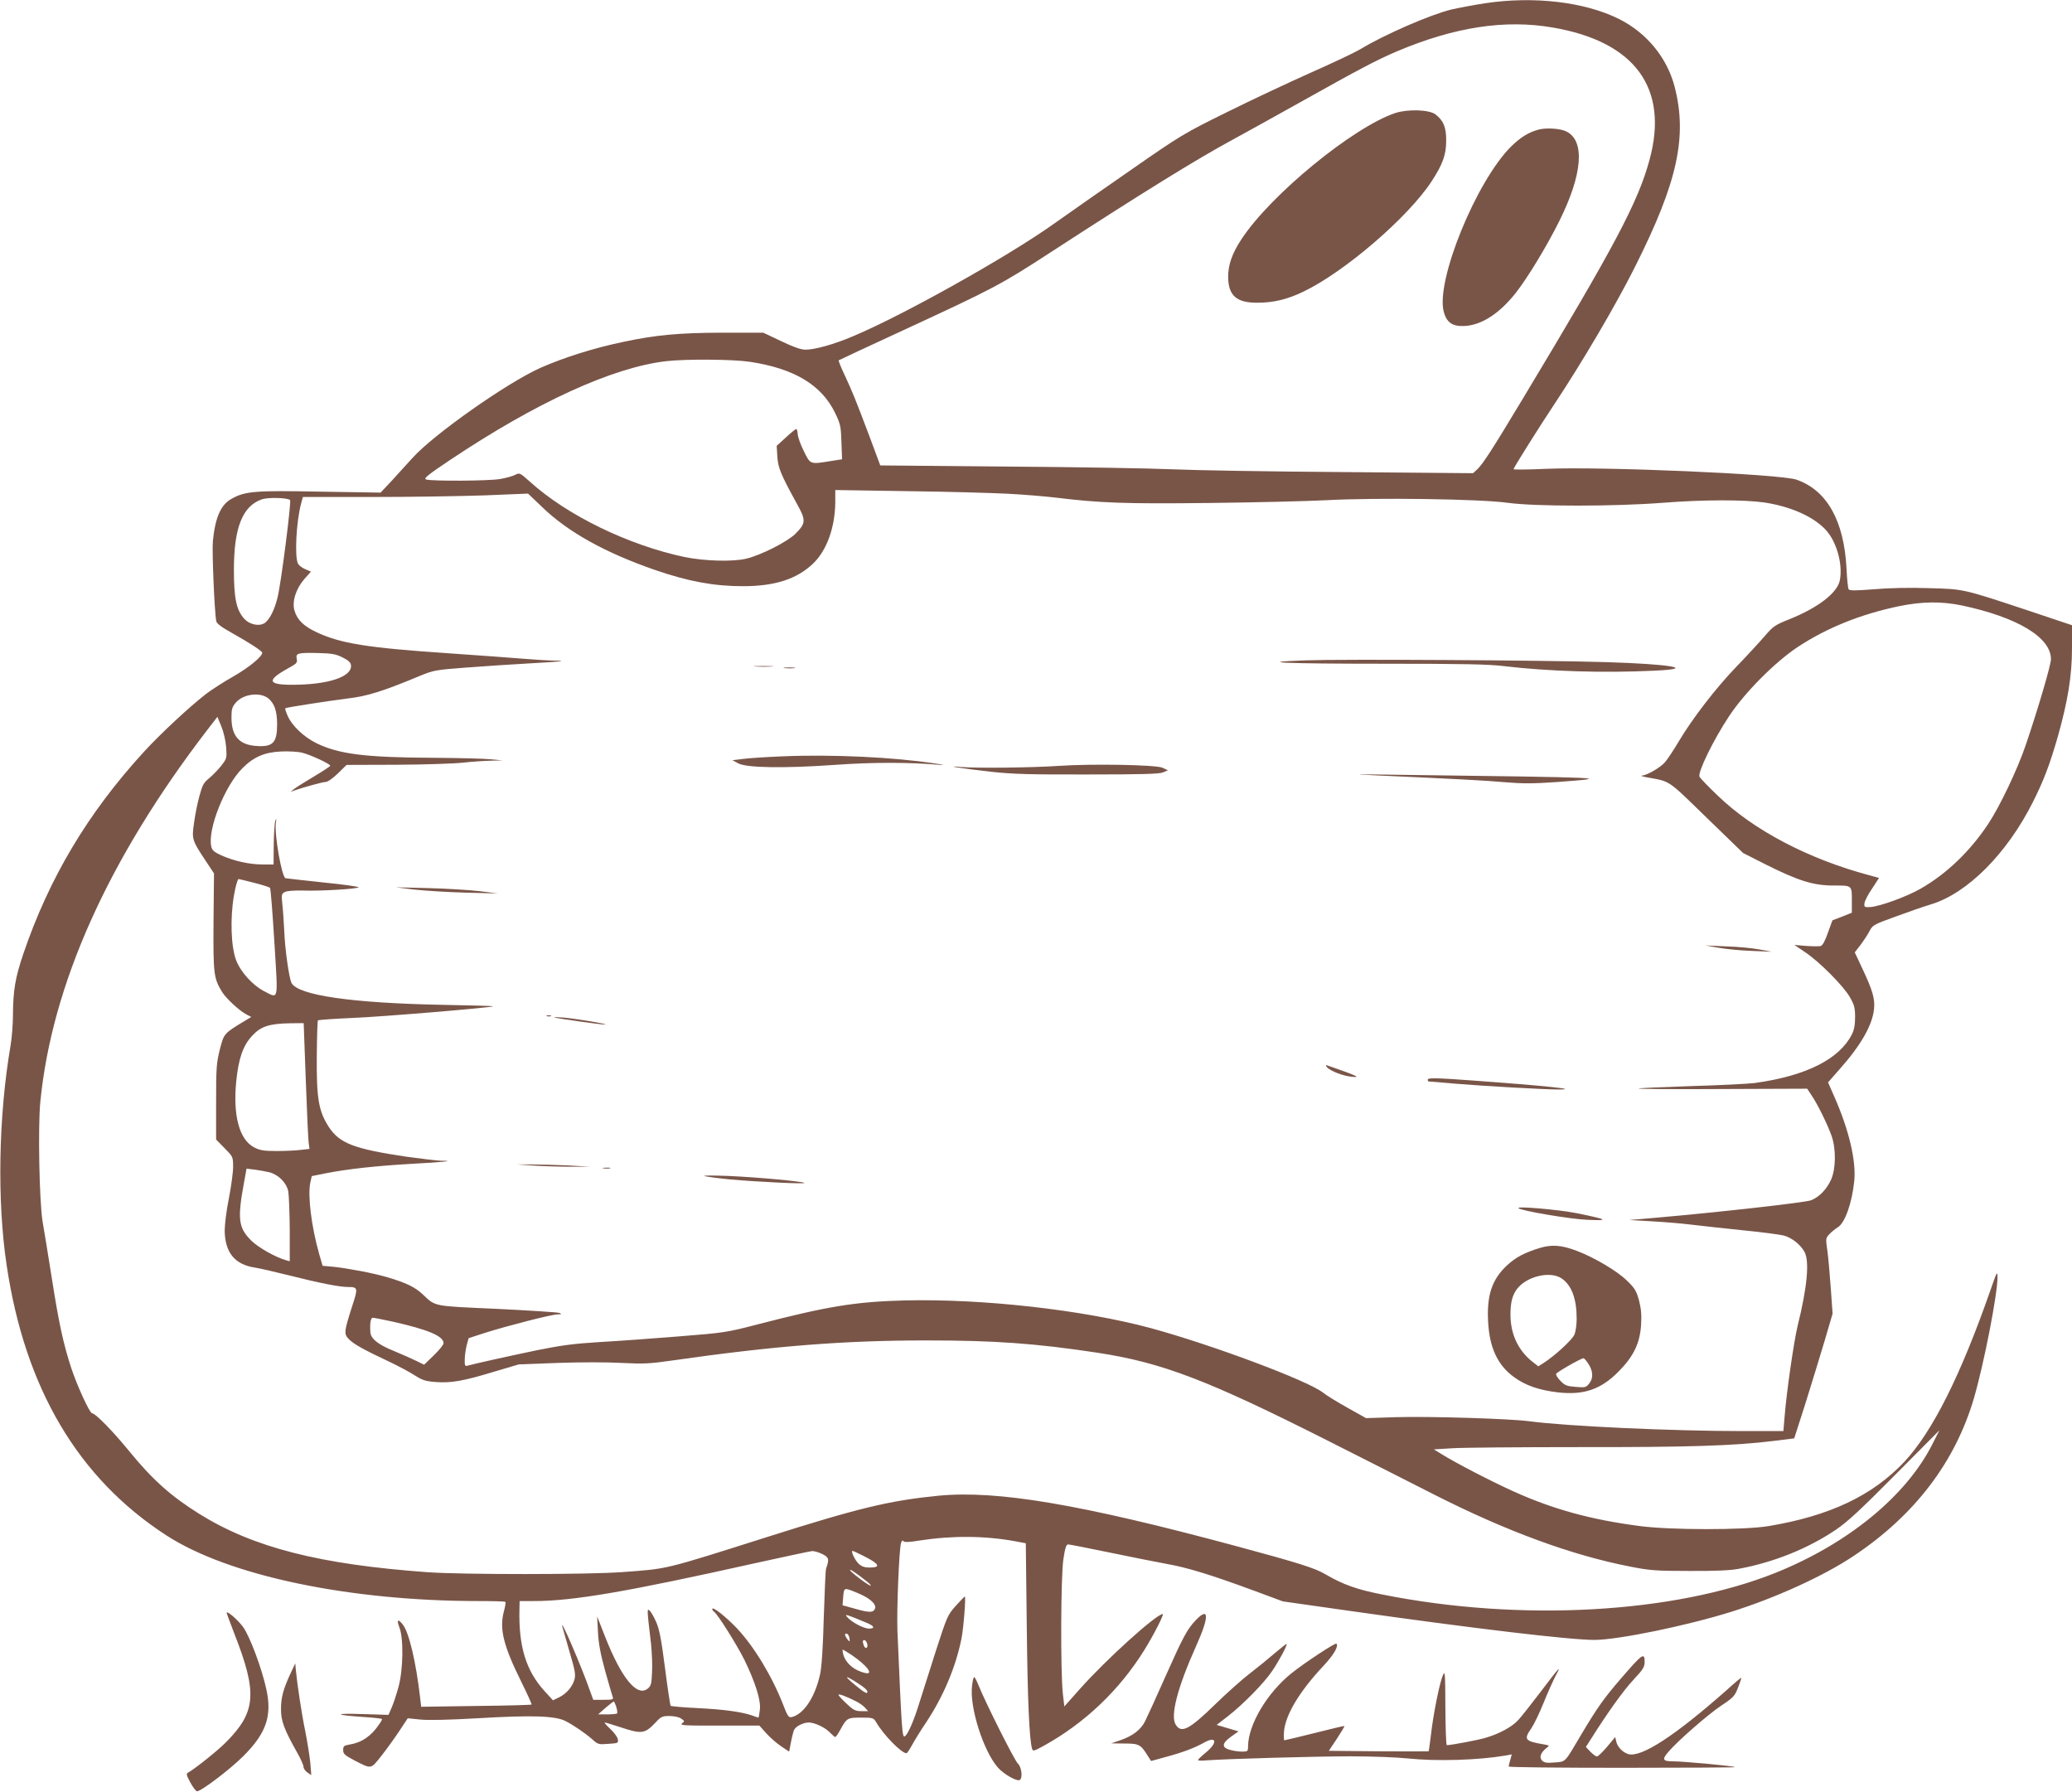 <?xml version="1.0" standalone="no"?>
<!DOCTYPE svg PUBLIC "-//W3C//DTD SVG 20010904//EN"
 "http://www.w3.org/TR/2001/REC-SVG-20010904/DTD/svg10.dtd">
<svg version="1.0" xmlns="http://www.w3.org/2000/svg"
 width="1280pt" height="1107pt" viewBox="0 0 1280 1107"
 preserveAspectRatio="xMidYMid meet">
<g transform="translate(0,1107) scale(0.1,-0.1)"
fill="#795548" stroke="none">
<path d="M9175 11050 c-67 -10 -161 -28 -210 -39 -128 -31 -416 -156 -565
-247 -30 -18 -167 -83 -305 -144 -137 -61 -371 -171 -520 -245 -261 -129 -280
-140 -589 -355 -175 -121 -389 -271 -475 -332 -289 -206 -943 -571 -1246 -697
-116 -49 -232 -81 -289 -81 -28 0 -74 16 -151 53 l-110 52 -255 0 c-266 -1
-409 -14 -610 -57 -179 -37 -369 -97 -513 -161 -207 -93 -660 -412 -789 -556
-38 -42 -97 -107 -132 -145 l-65 -69 -373 6 c-404 8 -465 3 -549 -45 -65 -36
-100 -116 -114 -261 -6 -62 10 -440 21 -494 3 -15 32 -37 97 -73 109 -61 187
-112 187 -122 0 -24 -83 -92 -181 -148 -62 -35 -137 -84 -168 -108 -103 -80
-281 -246 -381 -355 -348 -380 -587 -781 -747 -1252 -49 -146 -62 -222 -63
-375 0 -58 -7 -143 -15 -190 -74 -433 -84 -956 -24 -1355 113 -761 442 -1317
988 -1670 385 -249 1128 -405 1930 -405 87 0 160 -2 163 -5 3 -3 -1 -29 -9
-58 -29 -108 -4 -211 107 -435 37 -75 66 -139 64 -141 -3 -3 -157 -7 -343 -9
l-339 -5 -7 59 c-25 217 -68 399 -106 448 -31 39 -40 32 -22 -16 27 -68 24
-260 -5 -368 -13 -47 -32 -105 -43 -129 l-19 -44 -163 5 c-179 6 -173 -6 9
-18 63 -4 114 -10 114 -13 0 -4 -7 -18 -17 -31 -48 -73 -108 -114 -182 -126
-36 -6 -41 -10 -41 -34 0 -24 9 -32 67 -63 109 -56 102 -57 166 23 31 39 81
108 111 153 l55 83 78 -8 c50 -5 177 -2 353 8 334 20 478 15 541 -16 55 -28
123 -75 169 -115 33 -30 38 -32 98 -27 63 4 63 5 58 31 -4 14 -25 43 -48 63
-22 21 -37 38 -32 38 5 0 49 -14 99 -30 130 -43 149 -40 216 31 32 35 41 39
85 39 29 0 59 -7 72 -16 22 -15 22 -17 5 -30 -15 -12 16 -14 230 -13 l248 0
41 -46 c23 -26 64 -62 92 -81 l51 -34 11 57 c6 32 15 66 19 76 10 23 57 47 92
47 38 -1 103 -32 132 -64 14 -14 27 -26 31 -26 3 0 17 19 30 43 41 75 45 77
129 77 74 0 77 -1 94 -29 46 -79 156 -191 187 -191 4 0 20 24 35 52 16 29 54
91 86 138 107 161 184 344 219 520 13 67 28 261 20 258 -4 -2 -29 -28 -57 -59
-49 -55 -53 -65 -121 -275 -39 -121 -85 -266 -103 -324 -32 -105 -70 -193 -89
-205 -17 -10 -19 25 -46 650 -5 131 10 500 22 543 4 14 10 19 14 13 5 -9 32
-8 101 3 200 31 404 30 593 -5 l63 -12 6 -516 c5 -459 16 -699 33 -754 5 -16
12 -14 72 19 255 141 468 345 621 591 59 95 124 223 114 223 -43 -3 -351 -282
-511 -462 l-97 -109 -9 78 c-15 133 -13 725 3 830 10 69 18 93 29 93 8 0 121
-22 251 -49 130 -27 290 -59 356 -71 130 -23 271 -66 545 -167 l175 -65 415
-59 c761 -108 1357 -179 1509 -179 146 0 573 88 847 174 274 86 570 221 754
344 379 252 630 583 745 978 63 218 145 641 145 746 -1 39 -5 30 -44 -82 -184
-527 -358 -874 -532 -1060 -197 -209 -461 -334 -839 -397 -151 -25 -610 -25
-800 1 -297 39 -530 103 -772 212 -142 64 -360 177 -448 232 l-47 29 114 7
c62 4 412 7 778 7 677 -1 963 8 1205 38 l129 16 69 215 c37 118 90 292 118
385 l50 170 -11 155 c-6 85 -15 190 -21 233 -11 76 -11 79 12 103 13 14 36 33
51 42 45 26 89 150 103 288 12 125 -33 315 -123 519 l-39 89 71 81 c131 147
203 272 213 372 7 62 -9 117 -74 254 l-45 96 37 48 c20 27 45 65 55 85 18 35
27 40 157 87 76 28 176 63 223 77 224 68 469 314 628 631 67 132 104 231 153
400 63 222 89 381 89 550 l0 143 -257 86 c-421 140 -409 137 -629 143 -116 4
-248 1 -338 -7 -114 -9 -150 -9 -156 0 -4 6 -10 64 -13 128 -15 295 -121 484
-309 549 -101 35 -1198 82 -1546 67 -111 -5 -202 -6 -202 -2 0 8 164 269 250
398 171 257 385 620 502 855 261 519 323 801 243 1110 -47 180 -174 334 -346
419 -212 105 -526 141 -824 96z m417 -150 c509 -87 719 -375 598 -818 -72
-263 -213 -529 -787 -1482 -186 -309 -242 -396 -277 -429 l-26 -24 -807 7
c-445 3 -916 11 -1048 17 -132 6 -592 14 -1023 17 l-784 7 -67 180 c-86 228
-103 270 -153 378 -23 48 -39 89 -37 91 2 2 182 86 399 186 556 257 602 281
905 478 571 371 911 581 1135 702 74 40 261 144 415 230 368 206 469 259 595
313 355 150 667 198 962 147z m-4959 -2065 c272 -41 441 -142 525 -314 34 -70
37 -84 40 -182 l4 -106 -70 -11 c-128 -21 -126 -22 -166 61 -20 39 -37 87 -38
105 -1 17 -5 32 -9 32 -4 0 -33 -23 -64 -52 l-57 -52 4 -65 c4 -70 21 -111
121 -293 57 -102 56 -120 -10 -186 -50 -49 -211 -131 -303 -153 -83 -20 -257
-15 -380 10 -347 73 -728 258 -958 467 -60 53 -62 55 -89 41 -15 -8 -58 -20
-94 -26 -69 -12 -418 -14 -456 -3 -18 6 6 26 145 119 533 357 1007 574 1338
612 121 14 412 12 517 -4z m1595 -815 c96 -5 229 -16 295 -24 272 -33 425 -39
942 -33 281 3 607 11 725 17 309 17 955 8 1125 -16 168 -23 656 -23 954 0 254
20 506 20 631 2 163 -25 300 -86 377 -167 68 -72 108 -212 89 -313 -15 -78
-134 -170 -314 -242 -85 -34 -98 -42 -150 -103 -31 -36 -109 -121 -174 -188
-129 -134 -273 -321 -358 -464 -30 -51 -68 -108 -84 -127 -30 -34 -111 -81
-143 -83 -10 -1 2 -5 27 -10 153 -28 126 -10 372 -249 l226 -219 140 -71 c204
-102 295 -130 420 -130 116 0 112 3 112 -100 l0 -68 -60 -24 -60 -23 -28 -77
c-18 -52 -33 -78 -45 -82 -11 -2 -51 -2 -91 1 l-71 6 65 -44 c87 -57 240 -211
278 -279 27 -47 32 -65 32 -123 0 -48 -6 -79 -20 -107 -78 -153 -283 -256
-600 -300 -41 -5 -218 -14 -394 -19 -175 -6 -321 -12 -324 -15 -3 -3 231 -5
519 -3 l523 2 27 -41 c38 -55 102 -187 125 -254 27 -80 25 -200 -4 -266 -27
-60 -72 -107 -123 -128 -34 -14 -569 -74 -969 -109 l-155 -13 135 -8 c74 -4
187 -13 250 -21 63 -8 207 -23 320 -35 113 -11 225 -26 249 -32 50 -13 104
-56 129 -102 31 -59 16 -219 -43 -456 -23 -95 -69 -412 -81 -567 l-7 -83 -251
0 c-433 0 -1089 30 -1321 61 -122 16 -622 31 -818 25 l-188 -6 -111 62 c-61
34 -132 77 -157 97 -98 75 -687 295 -1062 397 -419 113 -1041 183 -1523 171
-302 -8 -474 -36 -906 -148 -189 -49 -205 -52 -485 -74 -159 -13 -380 -29
-490 -35 -162 -10 -236 -20 -390 -51 -186 -39 -393 -85 -427 -95 -15 -5 -18 1
-17 38 0 24 6 63 12 88 l12 44 105 34 c140 44 406 112 444 113 26 0 28 2 11 9
-11 4 -184 15 -385 25 -402 18 -377 13 -460 91 -47 44 -106 72 -220 105 -80
24 -243 55 -331 64 l-66 6 -21 72 c-48 168 -72 362 -55 442 l9 40 84 17 c137
27 311 46 535 59 193 10 274 19 179 19 -21 0 -118 12 -214 25 -323 48 -412 82
-479 184 -63 98 -76 176 -74 434 1 120 4 221 7 224 3 3 99 10 213 15 180 7
862 64 870 72 2 2 -140 6 -314 9 -563 11 -891 59 -932 135 -15 28 -41 210 -45
322 -3 58 -8 133 -12 166 -6 57 -5 63 16 74 13 7 56 10 113 9 107 -4 335 10
342 20 2 4 -96 18 -218 30 -122 13 -227 25 -233 26 -23 6 -69 266 -60 339 4
31 3 35 -3 16 -5 -14 -9 -80 -10 -147 l-1 -123 -67 0 c-81 0 -176 21 -255 56
-46 21 -58 32 -63 56 -23 105 83 373 192 482 69 70 138 100 241 104 46 2 104
-1 130 -8 52 -13 172 -69 172 -80 0 -4 -46 -34 -103 -68 -56 -33 -111 -68
-122 -77 l-20 -17 20 8 c56 20 180 54 198 54 12 0 44 23 75 53 l53 52 312 1
c172 1 355 7 407 13 52 6 129 11 170 12 l75 2 -75 7 c-41 4 -199 8 -350 9
-424 2 -586 22 -727 91 -76 38 -148 106 -175 166 -11 25 -18 47 -16 49 5 5
258 44 383 60 123 14 221 45 449 140 85 35 98 37 281 51 105 8 297 21 426 28
150 8 202 14 144 15 -49 0 -139 6 -200 11 -60 5 -276 21 -480 35 -500 34 -662
60 -812 131 -78 37 -117 75 -134 133 -16 55 9 134 61 194 l41 46 -35 15 c-19
8 -39 23 -45 34 -22 42 -11 259 19 371 l11 41 427 0 c235 0 548 5 696 10 l268
11 87 -83 c160 -155 391 -283 701 -390 207 -71 364 -99 540 -99 195 0 330 43
430 137 87 81 139 226 140 383 l0 74 448 -7 c246 -3 525 -11 620 -16z m-4436
-39 c9 -8 -57 -526 -78 -604 -18 -72 -44 -125 -73 -151 -31 -28 -98 -17 -133
23 -48 53 -63 127 -63 301 0 260 53 393 171 435 38 14 160 11 176 -4z m10328
-651 c343 -73 550 -197 550 -332 0 -35 -79 -304 -155 -528 -52 -153 -159 -378
-233 -490 -113 -170 -257 -308 -418 -400 -85 -49 -251 -109 -310 -113 -36 -2
-39 0 -36 23 1 14 22 55 47 91 l43 66 -66 18 c-372 100 -709 277 -928 488 -58
55 -110 109 -115 119 -13 25 85 227 182 373 96 146 283 334 424 428 181 119
387 202 624 252 146 30 264 31 391 5z m-10004 -321 c35 -17 50 -31 52 -47 10
-72 -139 -122 -364 -122 -152 0 -158 28 -22 103 51 28 56 33 51 58 -7 35 8 38
138 35 79 -2 106 -7 145 -27z m-457 -254 c37 -32 52 -77 53 -157 0 -116 -25
-143 -128 -136 -106 7 -154 61 -154 175 0 52 4 66 26 92 46 55 152 68 203 26z
m-262 -300 c5 -69 4 -71 -31 -116 -20 -25 -54 -60 -75 -77 -33 -27 -41 -42
-59 -109 -12 -43 -27 -117 -33 -164 -15 -102 -13 -109 68 -231 l55 -83 -3
-300 c-2 -320 1 -347 52 -431 24 -40 107 -117 149 -139 l32 -17 -33 -20 c-138
-83 -135 -81 -161 -181 -21 -83 -23 -115 -23 -324 l0 -232 53 -54 c51 -52 52
-53 52 -115 0 -34 -12 -122 -26 -194 -15 -73 -26 -163 -26 -200 2 -135 62
-209 186 -228 28 -4 123 -26 211 -48 182 -46 311 -72 364 -72 63 0 64 -5 26
-120 -51 -161 -52 -171 -16 -206 32 -30 89 -62 251 -138 52 -25 120 -61 151
-81 48 -31 67 -37 131 -42 95 -7 170 6 361 64 l152 45 240 9 c132 5 310 5 395
0 137 -7 174 -5 320 16 622 89 1054 123 1563 123 422 0 673 -18 1057 -76 399
-61 680 -168 1430 -547 239 -121 534 -270 655 -332 447 -226 846 -372 1205
-442 121 -24 159 -27 365 -27 155 -1 254 3 305 13 217 40 429 125 602 242 72
49 154 125 366 339 l273 275 -43 -85 c-162 -321 -521 -615 -968 -795 -628
-252 -1580 -305 -2433 -134 -154 30 -243 62 -350 125 -65 38 -159 68 -552 174
-962 259 -1473 345 -1835 311 -304 -30 -493 -75 -1066 -257 -638 -202 -603
-194 -889 -215 -211 -16 -983 -16 -1200 -1 -669 48 -1078 152 -1413 360 -176
110 -290 211 -438 393 -100 122 -205 229 -225 229 -15 0 -93 171 -129 280 -48
147 -76 273 -120 555 -23 143 -48 301 -57 350 -20 122 -29 584 -14 738 71 724
419 1500 1030 2296 l64 83 24 -58 c14 -34 27 -89 30 -129z m176 -839 c48 -12
90 -26 95 -30 4 -4 16 -156 27 -337 23 -372 28 -348 -63 -302 -70 36 -145 118
-173 191 -32 82 -38 259 -14 399 10 59 23 103 29 103 6 -1 50 -11 99 -24z
m316 -1218 c7 -194 15 -369 18 -389 l5 -36 -54 -6 c-29 -4 -96 -7 -149 -7 -81
0 -103 4 -140 23 -90 48 -130 194 -110 403 14 145 42 226 100 287 52 57 106
74 232 76 l85 1 13 -352z m-226 -569 c58 -15 107 -65 118 -119 4 -25 8 -132 9
-238 l0 -193 -22 6 c-69 20 -173 79 -217 123 -78 78 -85 132 -44 355 l16 88
51 -6 c28 -4 68 -11 89 -16z m763 -923 c218 -49 314 -89 314 -133 0 -10 -27
-43 -60 -75 l-60 -58 -47 23 c-27 13 -89 41 -140 62 -97 39 -143 76 -145 116
-4 55 2 89 15 89 8 0 63 -11 123 -24z m2655 -1436 c40 -21 43 -31 22 -90 -3
-8 -9 -143 -14 -300 -5 -190 -13 -308 -23 -353 -29 -131 -90 -229 -158 -258
-35 -14 -38 -11 -68 66 -69 178 -180 362 -286 475 -68 72 -154 140 -154 121 0
-5 5 -13 11 -17 21 -12 144 -209 188 -298 68 -140 103 -252 95 -308 -3 -27 -7
-48 -9 -48 -1 0 -20 6 -41 14 -65 22 -174 37 -338 45 -86 4 -159 11 -163 14
-3 4 -19 109 -35 235 -23 179 -35 239 -55 284 -14 32 -32 63 -41 70 -16 14
-15 5 10 -208 5 -51 9 -129 6 -174 -3 -72 -6 -84 -27 -101 -66 -53 -162 65
-263 321 l-49 125 5 -95 c3 -69 15 -134 44 -240 22 -80 44 -153 47 -162 6 -16
0 -18 -57 -18 l-63 0 -19 52 c-53 152 -185 458 -173 403 3 -11 23 -82 45 -157
34 -115 39 -142 31 -172 -13 -46 -50 -89 -96 -111 l-37 -18 -52 57 c-115 126
-161 277 -155 509 l1 47 88 0 c242 0 574 57 1367 234 182 40 340 74 353 75 12
0 41 -8 63 -19z m253 -11 c100 -50 111 -72 36 -72 -29 0 -48 7 -65 23 -23 21
-51 80 -38 80 3 0 33 -14 67 -31z m20 -157 c16 -12 27 -24 25 -27 -6 -5 -123
82 -128 96 -3 10 40 -19 103 -69z m-18 -90 c49 -25 78 -57 70 -77 -10 -27 -33
-28 -118 -4 l-83 23 3 41 c5 65 6 66 50 51 21 -8 57 -23 78 -34z m17 -166 c49
-20 55 -36 15 -36 -34 0 -110 41 -137 74 -15 18 3 12 122 -38z m-105 -97 c2
-23 2 -23 -13 -5 -18 24 -20 39 -2 34 6 -3 13 -15 15 -29z m110 -37 c4 -25
-13 -30 -22 -6 -9 25 -7 36 7 32 6 -3 13 -14 15 -26z m-100 -63 c99 -67 144
-127 85 -113 -67 16 -117 59 -133 112 -5 18 -6 32 -4 32 3 0 26 -14 52 -31z
m36 -173 c55 -35 72 -53 62 -63 -3 -3 -20 6 -38 20 -104 82 -115 101 -24 43z
m-4 -116 c19 -10 44 -27 54 -39 l19 -21 -42 0 c-36 0 -49 6 -91 46 -28 26 -50
50 -50 55 0 8 49 -10 110 -41z m-1483 -34 c6 -19 8 -37 5 -40 -3 -3 -30 -6
-61 -6 l-56 0 45 40 c25 21 48 39 51 40 3 0 10 -15 16 -34z"/>
<path d="M8620 10372 c-260 -87 -770 -504 -951 -780 -58 -88 -82 -158 -82
-233 1 -114 51 -159 178 -159 103 0 186 20 288 69 254 122 646 459 791 681 68
104 90 164 90 250 1 83 -17 126 -67 164 -40 29 -169 33 -247 8z"/>
<path d="M9507 10270 c-63 -16 -114 -48 -173 -106 -216 -216 -466 -831 -415
-1020 17 -64 51 -89 119 -88 107 1 222 73 326 205 73 93 191 287 269 444 144
289 160 496 43 553 -35 18 -121 24 -169 12z"/>
<path d="M8070 6991 c-340 -12 -131 -21 482 -21 483 0 647 -3 741 -15 272 -32
609 -43 925 -28 270 12 105 41 -298 53 -394 12 -1631 19 -1850 11z"/>
<path d="M4668 6953 c29 -2 74 -2 100 0 26 2 2 3 -53 3 -55 0 -76 -1 -47 -3z"/>
<path d="M4848 6943 c18 -2 45 -2 60 0 15 2 0 4 -33 4 -33 0 -45 -2 -27 -4z"/>
<path d="M4835 6398 c-99 -4 -209 -11 -245 -16 l-65 -8 35 -19 c50 -28 278
-32 594 -10 233 17 466 17 656 0 30 -2 15 2 -35 9 -254 39 -636 57 -940 44z"/>
<path d="M6540 6339 c-159 -11 -502 -15 -600 -7 -121 11 -8 -8 180 -29 136
-15 241 -18 600 -17 335 0 442 3 465 13 l30 13 -35 16 c-42 18 -440 25 -640
11z"/>
<path d="M8510 6280 c492 -22 664 -31 789 -42 105 -9 172 -9 315 1 365 27 339
28 -974 45 -286 4 -302 4 -130 -4z"/>
<path d="M2560 5575 c63 -7 205 -16 315 -19 l200 -5 -110 14 c-60 7 -202 16
-315 19 l-205 5 115 -14z"/>
<path d="M10620 5215 c47 -8 139 -17 205 -19 l120 -5 -75 14 c-41 8 -133 17
-205 19 l-130 6 85 -15z"/>
<path d="M3378 4793 c6 -2 18 -2 25 0 6 3 1 5 -13 5 -14 0 -19 -2 -12 -5z"/>
<path d="M3425 4785 c14 -6 293 -45 313 -44 28 2 -177 36 -253 43 -38 3 -65 4
-60 1z"/>
<path d="M8194 4482 c12 -20 79 -50 134 -60 29 -5 52 -6 52 -3 0 4 -37 19 -82
35 -46 16 -89 32 -97 34 -9 4 -12 1 -7 -6z"/>
<path d="M8820 4400 c0 -5 2 -10 4 -10 3 0 83 -7 178 -15 170 -14 537 -35 626
-35 138 0 -82 23 -522 55 -246 18 -286 18 -286 5z"/>
<path d="M3300 3870 c58 -4 159 -7 225 -7 l120 0 -135 8 c-74 3 -175 6 -225 6
l-90 0 105 -7z"/>
<path d="M3728 3853 c12 -2 30 -2 40 0 9 3 -1 5 -23 4 -22 0 -30 -2 -17 -4z"/>
<path d="M4351 3806 c3 -3 73 -13 155 -21 176 -16 472 -30 463 -22 -8 9 -288
35 -469 43 -85 3 -152 4 -149 0z"/>
<path d="M9380 3607 c15 -16 322 -68 428 -72 137 -6 124 2 -68 41 -112 22
-373 45 -360 31z"/>
<path d="M9515 3362 c-98 -30 -151 -58 -206 -109 -92 -86 -125 -184 -116 -347
8 -159 58 -268 158 -341 71 -53 156 -82 274 -96 161 -18 266 19 375 130 92 93
131 174 138 288 4 62 0 100 -13 151 -16 58 -26 75 -75 122 -60 59 -202 143
-311 184 -93 35 -151 39 -224 18z m135 -191 c60 -43 90 -125 90 -247 0 -35 -6
-80 -14 -98 -13 -32 -124 -134 -193 -177 l-30 -19 -41 32 c-87 72 -132 172
-131 293 1 71 12 114 39 151 60 81 210 116 280 65z m158 -519 c33 -46 37 -93
11 -126 -21 -27 -25 -28 -85 -23 -54 4 -67 9 -94 37 -17 17 -29 37 -27 43 3
11 153 96 169 97 4 0 16 -13 26 -28z"/>
<path d="M1400 1107 c0 -3 21 -58 46 -124 146 -371 137 -488 -52 -677 -52 -52
-187 -160 -231 -185 -14 -7 -12 -15 13 -62 16 -30 35 -54 41 -54 26 0 201 133
284 215 144 143 181 250 144 417 -28 128 -101 323 -142 381 -32 45 -103 106
-103 89z"/>
<path d="M7388 1063 c-54 -57 -77 -99 -188 -348 -56 -127 -113 -251 -126 -277
-27 -54 -77 -92 -157 -119 l-52 -18 82 -1 c90 0 100 -6 144 -77 l20 -31 91 25
c107 29 176 55 237 89 77 43 85 0 11 -61 -27 -22 -49 -43 -49 -47 -1 -4 23 -5
52 -2 118 9 672 25 890 25 128 0 286 -6 352 -13 182 -19 437 -11 607 18 l37 7
-9 -34 c-6 -19 -10 -37 -10 -41 0 -5 316 -8 702 -8 386 0 699 2 697 4 -6 7
-321 36 -383 36 -65 0 -71 11 -28 60 55 65 245 231 325 284 75 50 84 59 104
112 13 32 21 59 20 60 -1 2 -41 -31 -87 -73 -323 -286 -532 -422 -612 -398
-34 11 -66 44 -73 76 l-7 29 -50 -60 c-28 -33 -56 -60 -63 -60 -6 0 -24 13
-40 29 l-28 30 34 53 c98 156 198 296 260 362 59 63 69 79 69 110 0 61 -14 51
-146 -102 -106 -123 -144 -176 -246 -347 -105 -178 -94 -166 -164 -172 -48 -4
-63 -2 -77 11 -20 20 -10 49 26 78 21 16 21 16 -18 23 -116 20 -123 30 -75 99
17 25 51 96 76 158 25 62 59 138 75 168 37 69 26 57 -97 -105 -54 -71 -114
-147 -133 -168 -38 -43 -117 -86 -201 -111 -45 -14 -215 -46 -242 -46 -5 0 -8
105 -9 233 -1 216 -2 230 -16 197 -20 -46 -59 -240 -73 -365 -7 -55 -13 -101
-14 -103 -2 -1 -141 -1 -310 0 l-307 3 50 75 c27 41 48 76 46 78 -1 2 -84 -18
-183 -43 -100 -25 -184 -45 -188 -45 -3 0 -4 24 -2 54 9 103 94 246 244 406
63 67 95 122 80 137 -7 7 -198 -119 -279 -184 -150 -121 -266 -317 -267 -450
0 -31 -2 -33 -37 -33 -21 0 -55 5 -75 11 -53 14 -50 41 8 82 l45 32 -67 20
-68 20 70 54 c97 76 223 205 273 279 44 65 95 161 89 167 -1 2 -34 -24 -73
-57 -38 -33 -108 -90 -155 -126 -47 -36 -141 -120 -210 -187 -162 -158 -211
-184 -246 -130 -36 54 9 228 125 487 82 182 81 246 -1 161z"/>
<path d="M1798 740 c-47 -101 -62 -153 -62 -225 -1 -75 19 -128 102 -275 20
-36 37 -73 37 -84 0 -10 11 -26 24 -35 l24 -16 -6 75 c-4 41 -18 129 -31 195
-23 110 -51 298 -59 385 l-3 35 -26 -55z"/>
<path d="M6005 657 c-17 -132 71 -407 161 -507 37 -41 117 -86 134 -75 19 12
11 81 -12 101 -20 18 -202 380 -244 486 -11 27 -22 48 -26 48 -4 0 -10 -24
-13 -53z"/>
</g>
</svg>
